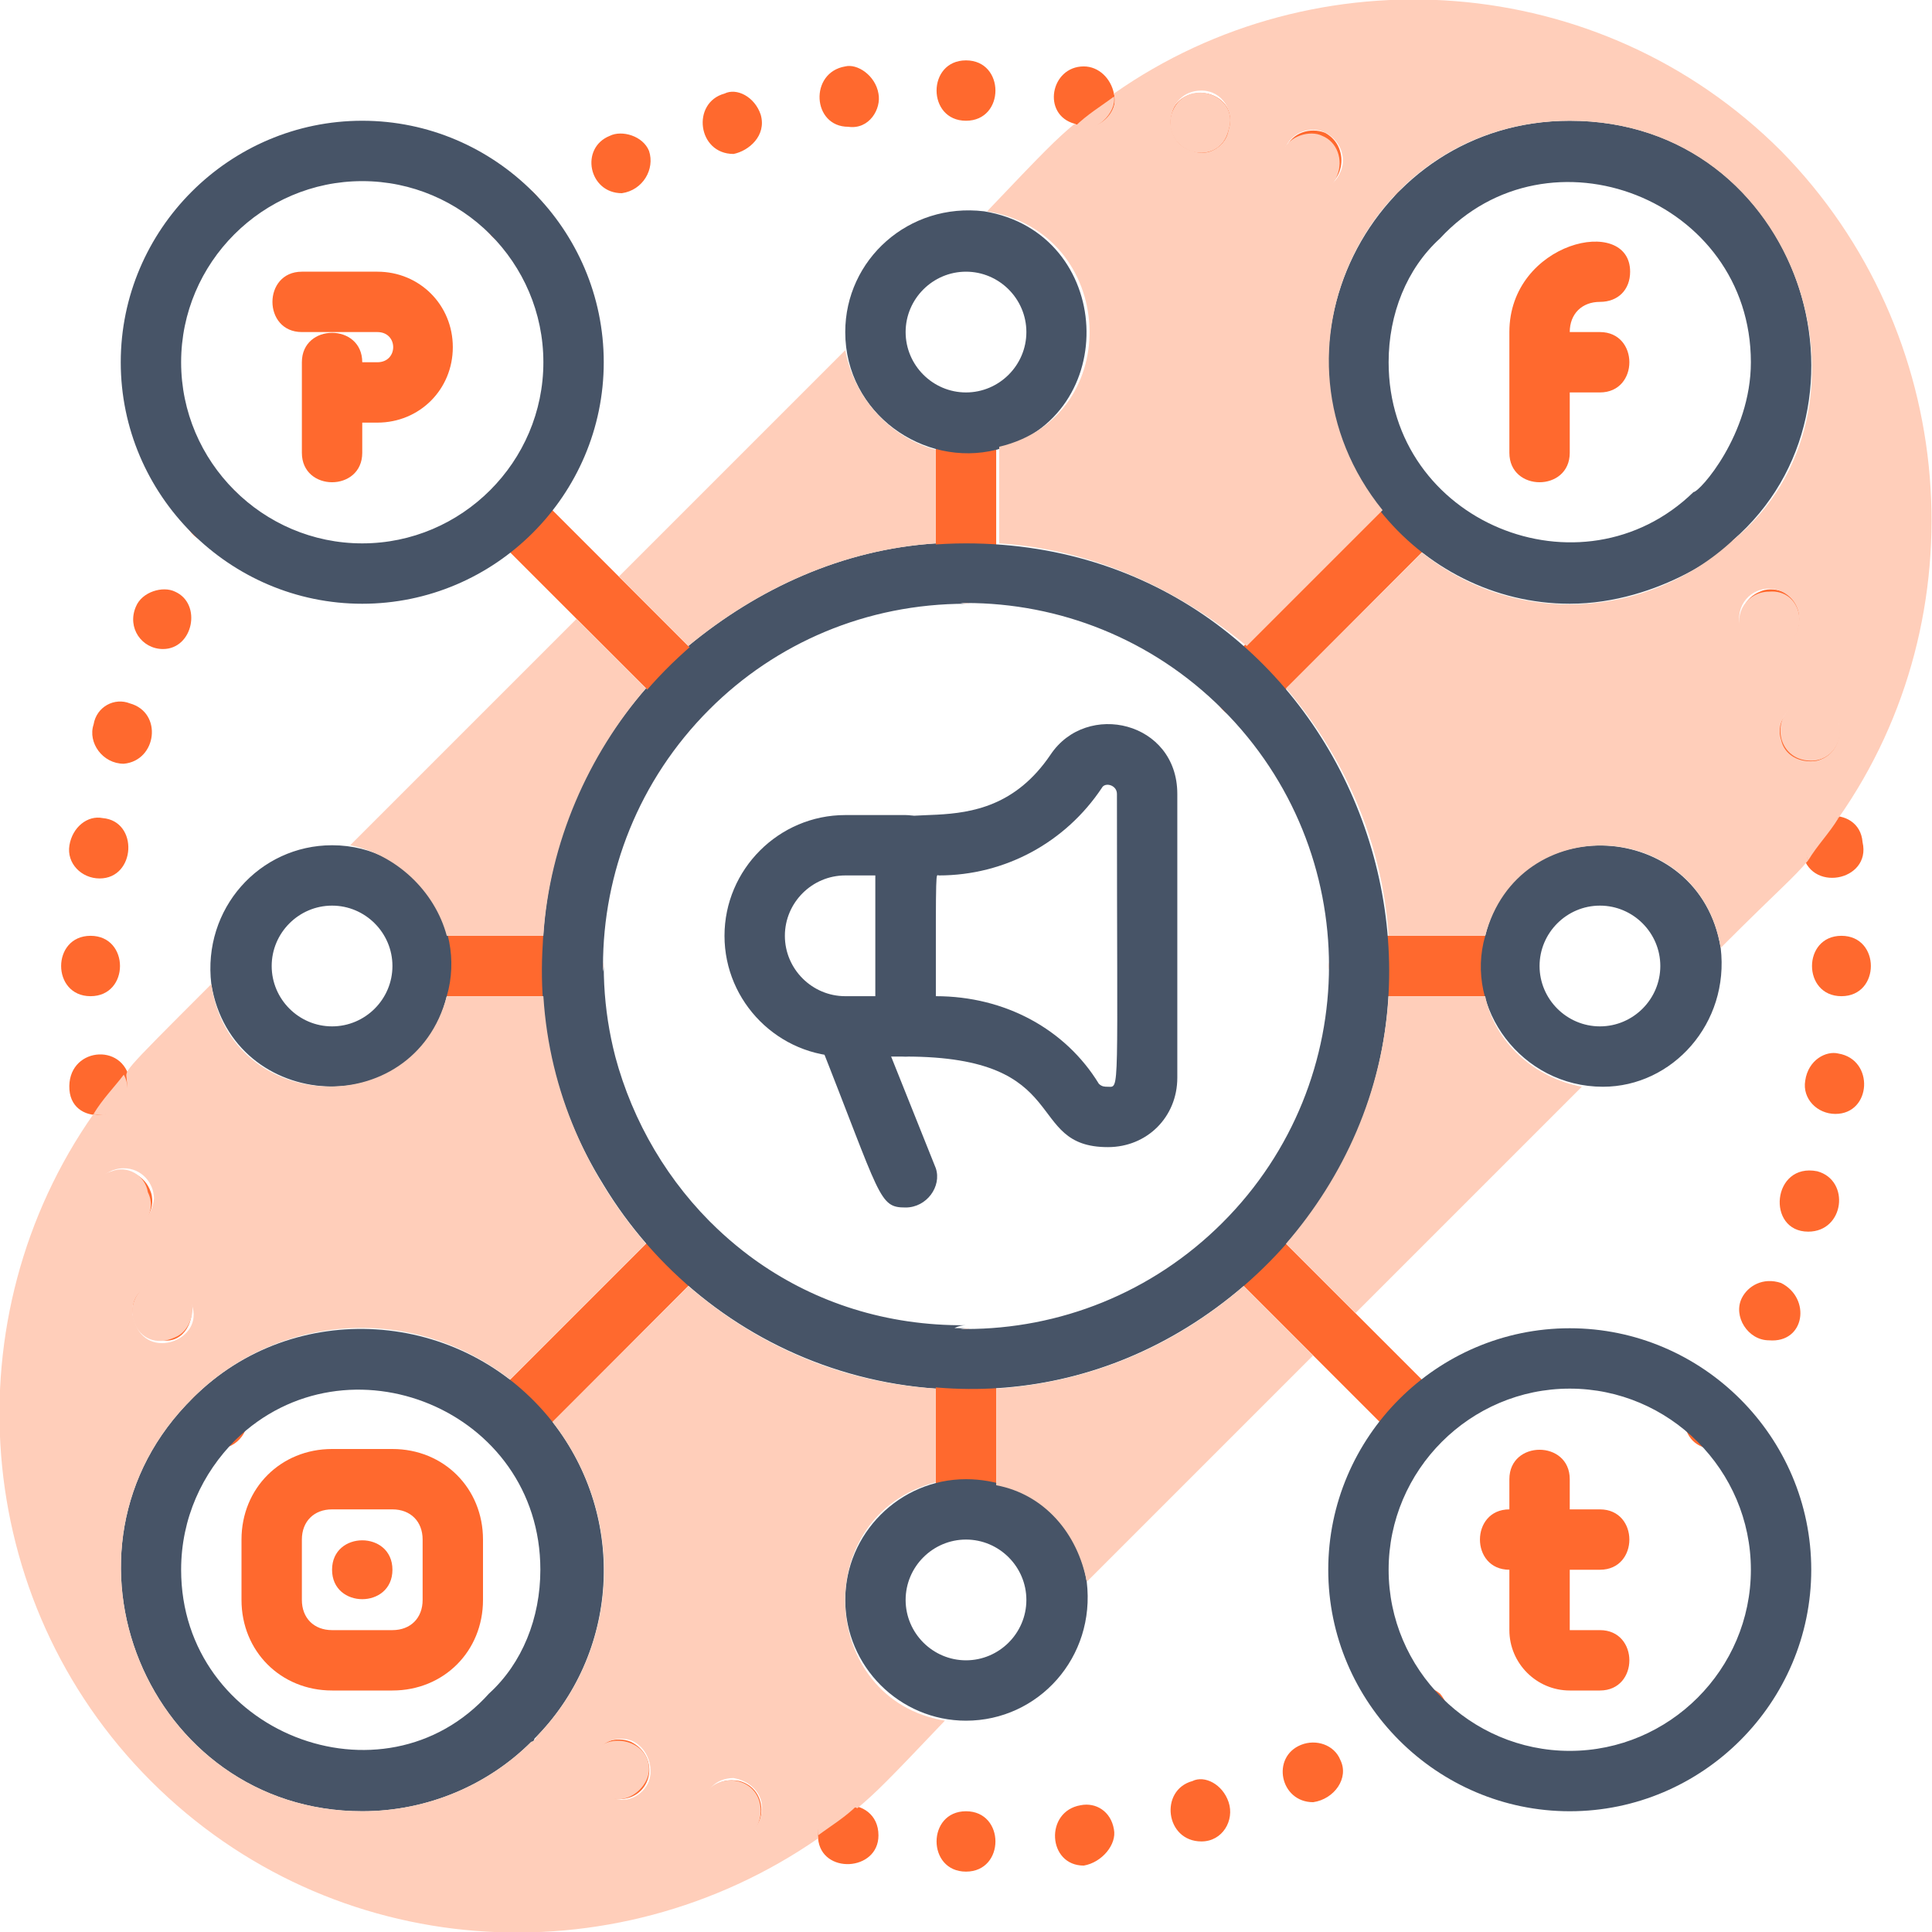 <svg xmlns="http://www.w3.org/2000/svg" xmlns:xlink="http://www.w3.org/1999/xlink" width="512" height="512" x="0" y="0" viewBox="0 0 64 64" style="enable-background:new 0 0 512 512" xml:space="preserve" class=""><g><path fill="#ff692e" d="m22.1 23.5-5.8-5.8c-.9-.9.5-2.4 1.4-1.4l5.8 5.8c.9.9-.4 2.3-1.4 1.4zM47.7 17.7c-6.2 6.2-5.9 6.1-6.5 6.1-.9 0-1.3-1.1-.7-1.7l5.8-5.8c.9-.9 2.3.5 1.4 1.4zM23.5 41.9C17.3 48.1 17.6 48 17 48c-.9 0-1.3-1.1-.7-1.7l5.8-5.8c.9-1 2.4.5 1.4 1.4zM46.3 47.7l-5.8-5.8c-.9-.9.5-2.4 1.4-1.4l5.8 5.8c.9.9-.4 2.3-1.4 1.4zM19 33h-5c-1.3 0-1.3-2 0-2h5c1.3 0 1.3 2 0 2zM50 33h-5c-1.3 0-1.3-2 0-2h5c1.3 0 1.3 2 0 2zM33 14v5c0 1.3-2 1.3-2 0v-5c0-1.3 2-1.3 2 0zM33 45v5c0 1.3-2 1.3-2 0v-5c0-1.3 2-1.3 2 0zM17 8.1c-1.1 0-1.4-1.5-.4-1.9s1.9.8 1.1 1.6c-.1.2-.4.3-.7.3zM32 2c-1.3 0-1.3 2 0 2s1.3-2 0-2zm4.9 1.1c-.1-.5-.5-.9-1-.9-1.1 0-1.4 1.6-.3 1.9.7.4 1.5-.3 1.3-1zm-7.8 0c-.1-.6-.7-1-1.1-.9-1.2.2-1.1 2 .1 2 .7.1 1.1-.6 1-1.1zm10.9 0c-.6-.1-1.1.2-1.2.7-.2.6.3 1.3 1 1.3 1.1-.1 1.4-1.7.2-2zm-14.8.7c-.2-.6-.8-.9-1.2-.7-1.1.3-.9 2 .3 2 .5-.1 1.1-.6.9-1.3zm18.7.6c-.5-.2-1.1 0-1.3.5-.3.7.2 1.4.9 1.4 1 0 1.3-1.4.4-1.9zM21.5 5c-.2-.5-.9-.7-1.3-.5-1 .4-.7 1.9.4 1.9.7-.1 1.1-.8.9-1.4zM48 7.1c0 .6-.5 1-1 1-.7 0-1.2-.7-.9-1.4.3-.9 1.9-.7 1.9.4zM18 56.8c0 1.1-1.5 1.4-1.9.4-.2-.4-.1-.8.2-1.1.6-.5 1.7-.2 1.7.7zM20.9 57.7c-.5-.2-1.1 0-1.3.5-.3.7.2 1.4.9 1.4 1.1 0 1.4-1.4.4-1.9zm23.5.6c-.2-.5-.8-.7-1.3-.5-1 .4-.7 1.9.4 1.9.7-.1 1.2-.8.9-1.4zm-19.9.7c-1.5-.3-1.7 2-.3 2 1.2 0 1.4-1.7.3-2zm16.2.7c-.2-.6-.8-.9-1.2-.7-1.1.3-.9 2 .3 2 .7 0 1.1-.7.9-1.3zm-13.6 1.2c.1 1.2 2 1.1 2-.1 0-1.4-2.2-1.3-2 .1zm9.8-.3c-.1-.6-.6-.9-1.1-.8-1.2.2-1.1 2 .1 2 .6-.1 1.1-.7 1-1.2zM32 60c-1.3 0-1.3 2 0 2s1.3-2 0-2zM47 57.8c-.9 0-1.3-1.1-.7-1.7.3-.3.9-.4 1.4 0 .6.7.1 1.7-.7 1.7zM8.2 47c0 .7-.7 1.2-1.4.9-.8-.3-.8-1.2-.4-1.6.6-.6 1.8-.3 1.8.7zM5.8 19.6c-.4-.2-1.1 0-1.3.5-.3.7.2 1.4.9 1.4 1 0 1.3-1.5.4-1.9zm-1.5 3.7c-.5-.2-1.1.1-1.2.7-.2.6.3 1.3 1 1.3 1.1-.1 1.3-1.7.2-2zm-.9 3.8c-.5-.1-1 .3-1.1.9s.4 1.1 1 1.1c1.2 0 1.3-1.9.1-2zM3 31c-1.3 0-1.3 2 0 2s1.3-2 0-2zm1.3 4.8c-.2-1.3-2.1-1.1-2 .3.1 1.3 2.2 1 2-.3zm.7 3.7c-.2-.6-.8-.8-1.2-.7-1.1.3-.9 2 .3 2 .6 0 1.1-.7.9-1.3zm1.3 3.6c-.3-.6-.9-.8-1.3-.6-1 .4-.7 1.9.4 1.9.7.1 1.1-.7.9-1.3zM7.1 18c-.7 0-1.2-.7-.9-1.4.3-.8 1.5-.8 1.8 0 .4.6-.1 1.4-.9 1.4zM57.4 17.9c-1 .6-2.1-.5-1.3-1.5 0 0 .2-.2.5-.3 1-.3 1.7 1 .8 1.8zM59.6 20.1c-.2-.5-.9-.7-1.3-.5-1 .4-.7 1.9.4 1.9.7 0 1.1-.8.9-1.4zm1.3 3.9c0-.3-.4-.7-1-.7s-1.1.6-1 1.3c.5 1.2 2.4.6 2-.6zm.8 3.9c-.1-1.3-2.2-1.1-2 .3s2.3 1 2-.3zM61 31c-1.3 0-1.3 2 0 2s1.3-2 0-2zm-.1 3.9c-.4-.1-1 .2-1.1.9-.1.6.4 1.1 1 1.1 1.2 0 1.3-1.8.1-2zm-.7 3.9c-1.5-.3-1.7 2-.3 2 1.2 0 1.4-1.7.3-2zM59 42.5c-.6-.2-1.1.1-1.3.5-.3.6.2 1.4.9 1.4 1.2.1 1.4-1.4.4-1.9zM56.8 48c-.6 0-1-.4-1-1 0-1 1.1-1.3 1.7-.7.7.7.2 1.7-.7 1.7z" opacity="1" data-original="#00aeee"></path><path fill="#475467" d="M12 20c-4.4 0-8-3.6-8-8s3.6-8 8-8 8 3.6 8 8-3.6 8-8 8zm0-14c-3.3 0-6 2.7-6 6s2.7 6 6 6 6-2.7 6-6-2.7-6-6-6zM52 4c-6.6 0-10.4 7.6-6.3 12.9 1.5 1.9 3.8 3.1 6.3 3.1 3 0 5.4-1.9 5.4-2.1C62.6 13.4 59.6 4 52 4zm-6 8c0-1.6.6-3.1 1.7-4.1C51.3 4 58 6.6 58 12c0 2.4-1.7 4.3-1.9 4.3-3.7 3.6-10.1 1-10.1-4.3zM18.3 47.1c-3-3.8-8.6-4.1-11.9-.8C1.3 51.3 4.9 60 12 60c2.2 0 4.2-.9 5.6-2.3 0 0 .1 0 .1-.1 2.8-2.8 3.1-7.3.6-10.5zM6 52c0-1.7.7-3.2 1.8-4.3 3.7-3.6 10.1-1 10.1 4.3 0 1.6-.6 3.1-1.7 4.1C12.7 60 6 57.4 6 52zM52 60c-4.4 0-8-3.6-8-8s3.6-8 8-8 8 3.6 8 8-3.6 8-8 8zm0-14c-3.3 0-6 2.7-6 6s2.7 6 6 6 6-2.7 6-6-2.7-6-6-6zM36.7 38c-2.8 0-1.1-3-6.7-3-.6 0-1-.4-1-1v-6c0-2.1 3.5.4 5.8-3 1.2-1.8 4.2-1.1 4.2 1.3v9.4c0 1.3-1 2.3-2.3 2.3zM31 33c2.3 0 4.3 1.1 5.4 2.9.1.1.2.1.3.1.4 0 .3.4.3-9.7 0-.3-.4-.4-.5-.2-1.2 1.8-3.2 2.9-5.4 2.9-.1 0-.1-.4-.1 4zm5.7-7c0-1.3 0-1.3 0 0z" opacity="1" data-original="#1a4d7e" class=""></path><path fill="#475467" d="M30 35h-2c-2.2 0-4-1.8-4-4s1.8-4 4-4h2c.6 0 1 .4 1 1v6c0 .6-.4 1-1 1zm-2-6c-1.1 0-2 .9-2 2s.9 2 2 2h1v-4z" opacity="1" data-original="#1a4d7e" class=""></path><path fill="#475467" d="M30 40c-.9 0-.8-.3-2.9-5.6-.5-1.2 1.4-2 1.9-.7l2 5c.2.6-.3 1.3-1 1.3z" opacity="1" data-original="#1a4d7e" class=""></path><path fill="#475467" d="M20 32c0 .5-.5 1-1 1h-1c.5 6.9 6 12.5 13 13v-1c0-.5.5-1 1-1-6.6 0-12-5.4-12-12zm12-12c-.5 0-1-.5-1-1v-1c-3.1.2-5.9 1.5-8.2 3.4l.7.7c.4.4.4 1 0 1.4 2.2-2.2 5.2-3.5 8.5-3.5zm-8.5 3.5c-.4.4-1 .4-1.4 0l-.7-.7c-7.5 8.6-2 22.3 9.6 23.1v-1c0-.5.5-1 1-1-10.6.1-16.1-12.8-8.5-20.4zM32 18c-7.3 0-13.4 5.7-14 13-1 11.9 13.5 19.9 23.2 11.6C50.9 34.2 45 18 32 18zm8.5 22.5c-4.7 4.7-12.3 4.7-17 0s-4.7-12.3 0-17 12.3-4.7 17 0 4.7 12.3 0 17zm-17-17c-.4.4-1 .4-1.4 0l-.7-.7c-7.5 8.6-2 22.3 9.6 23.1v-1c0-.5.5-1 1-1-10.6.1-16.1-12.8-8.5-20.4z" opacity="1" data-original="#1a4d7e" class=""></path><path fill="#ff692e" d="M50 15v-4c0-3 4-3.9 4-2 0 .6-.4 1-1 1s-1 .4-1 1v4c0 1.3-2 1.3-2 0z" opacity="1" data-original="#00aeee"></path><path fill="#ff692e" d="M53 13h-2c-1.3 0-1.3-2 0-2h2c1.3 0 1.3 2 0 2zM53 56h-1c-1.1 0-2-.9-2-2v-5c0-1.3 2-1.3 2 0v5h1c1.3 0 1.3 2 0 2z" opacity="1" data-original="#00aeee"></path><path fill="#ff692e" d="M53 52h-3c-1.3 0-1.3-2 0-2h3c1.3 0 1.3 2 0 2zM13 56h-2c-1.7 0-3-1.3-3-3v-2c0-1.7 1.3-3 3-3h2c1.7 0 3 1.3 3 3v2c0 1.7-1.3 3-3 3zm-2-6c-.6 0-1 .4-1 1v2c0 .6.4 1 1 1h2c.6 0 1-.4 1-1v-2c0-.6-.4-1-1-1z" opacity="1" data-original="#00aeee"></path><path fill="#ff692e" d="M13 52c0 1.3-2 1.3-2 0s2-1.3 2 0zM12.5 14H11c-1.3 0-1.3-2 0-2h1.5c.7 0 .7-1 0-1H10c-1.3 0-1.3-2 0-2h2.5c1.4 0 2.5 1.1 2.5 2.5S13.9 14 12.5 14z" opacity="1" data-original="#00aeee"></path><path fill="#ff692e" d="M10 15v-3c0-1.3 2-1.3 2 0v3c0 1.3-2 1.3-2 0z" opacity="1" data-original="#00aeee"></path><path fill="#475467" d="M11 28c-2.4 0-4.3 2.1-4 4.6.7 4.3 6.8 4.6 7.8.4.7-2.4-1.1-5-3.8-5zm0 6c-1.1 0-2-.9-2-2s.9-2 2-2 2 .9 2 2-.9 2-2 2zM57 31.4c-.7-4.3-6.8-4.6-7.8-.4-.7 2.4 1.2 5 3.9 5 2.3 0 4.2-2.1 3.9-4.6zm-6 .6c0-1.1.9-2 2-2s2 .9 2 2-.9 2-2 2-2-.9-2-2zM32.6 7c-2.5-.3-4.6 1.6-4.6 4 0 2.7 2.6 4.5 5 3.9 4.2-1.1 3.9-7.2-.4-7.9zm-.6 6c-1.1 0-2-.9-2-2s.9-2 2-2 2 .9 2 2-.9 2-2 2zM36 52.4c-.3-2-2-3.4-4-3.4-2.2 0-4 1.8-4 4s1.8 4 4 4c2.4 0 4.3-2.1 4-4.6zm-6 .6c0-1.1.9-2 2-2s2 .9 2 2-.9 2-2 2-2-.9-2-2z" opacity="1" data-original="#1a4d7e" class=""></path><g fill="#00aeee"><path d="M31 49.1V46c-3.1-.2-5.9-1.4-8.2-3.4l-4.5 4.5c2.5 3.2 2.2 7.6-.5 10.4 0 0-.1.2-.2.2-1.4 1.4-3.4 2.3-5.6 2.3-7.1 0-10.7-8.7-5.6-13.7l.1-.1c2.8-2.7 7.2-3 10.4-.5l4.5-4.5c-1.9-2.2-3.2-5-3.4-8.2h-3.2c-1.1 4.2-7.2 3.9-7.8-.4-3.2 3.2-2.8 2.8-2.8 3.2.1.6-.6 1.3-1.1 1.1C-1.6 43.6-1 53 5 59s15.3 6.6 22.1 1.9c-.1-.8.7-1.3 1.3-1 .6-.5 1-.9 2.9-2.9-4.2-.7-4.5-6.8-.3-7.9zm-24.7-6c.6 1.2-1.3 2-1.8.8-.6-1.3 1.3-2 1.8-.8zM3.1 40c-.2-.6.3-1.3 1-1.3.6 0 1 .5 1 1-.1 1.2-1.7 1.5-2 .3zm18.4 19c-.2.5-.8.8-1.3.5-1-.4-.7-1.9.4-1.9.7 0 1.1.8.9 1.4zm3.7 1.2c-.2.6-.8.8-1.2.7-1.1-.3-.9-2 .3-2 .6.1 1.1.6.9 1.3z" opacity="1" fill="#ffceba" data-original="#00aeee30" class=""></path><path d="M3.1 36.9c.3-.5.7-.9 1-1.3.4.7-.3 1.5-1 1.3zM4 40.8c-1.2 0-1.4-1.7-.3-2 .5-.2 1.1.1 1.2.7.3.6-.1 1.3-.9 1.3zM5 42.5c.5-.2 1.1 0 1.3.5.2.4 0 1.1-.5 1.3-1.3.6-2-1.2-.8-1.8zM21.5 58.6c0 .5-.5 1-1 1-.7 0-1.2-.7-.9-1.4.4-.9 1.9-.6 1.9.4zM25.2 60c0 .6-.5 1-1 1-.7 0-1.1-.6-1-1.3.4-1.1 2-.9 2 .3zM28.4 59.8c-.4.4-.9.7-1.3 1-.1-.7.7-1.3 1.3-1zM21.4 22.8C19.5 25 18.2 27.9 18 31h-3.2c-.4-1.5-1.7-2.7-3.2-3l7.5-7.5zM31 14.9V18c-3.1.2-5.9 1.5-8.2 3.4l-2.3-2.3 7.5-7.5c.3 1.6 1.5 2.9 3 3.3zM59 5c-6-6-15.4-6.6-22.1-1.9.2.6-.6 1.4-1.3 1-.6.5-1 .9-2.9 2.9 4.3.7 4.6 6.8.4 7.8V18c3.1.2 5.9 1.5 8.2 3.4l4.5-4.5C41.6 11.7 45.3 4 52 4c7.7 0 10.6 9.7 5.4 13.9-2.8 2.6-7.2 2.9-10.3.4l-4.5 4.5c1.9 2.2 3.2 5.1 3.4 8.2h3.2c1.1-4.2 7.1-3.9 7.8.4 2-2 2.4-2.3 2.9-2.9-.3-.7.4-1.5 1-1.4C65.6 20.4 64.9 11 59 5zm-18.3-.7c-.1.6-.7.9-1.2.7-1.1-.3-.9-2 .3-2 .7 0 1.1.7.9 1.3zm3.7 1.4c-.2.5-.8.8-1.3.5-1-.4-.7-1.9.4-1.9.7 0 1.2.8.9 1.4zm13.3 15.2c-.3-.7.2-1.4.9-1.4.5 0 1 .4 1 1 0 1.1-1.4 1.4-1.9.4zm2.5 4.3c-.6.1-1.1-.2-1.2-.7-.2-.6.3-1.3 1-1.3 1.1 0 1.3 1.7.2 2z" opacity="1" fill="#ffceba" data-original="#00aeee30" class=""></path><path d="M35.6 4.2c.4-.4.9-.7 1.3-1 .1.5-.6 1.3-1.3 1zM38.8 3.8c.4-1.3 2.3-.7 1.9.5-.3 1.3-2.2.8-1.9-.5zM42.5 5c.2-.5.9-.7 1.3-.5.5.2.7.8.5 1.3-.4 1.2-2.3.4-1.8-.8zM52.4 36l-7.5 7.5-2.3-2.3c1.9-2.2 3.2-5 3.4-8.2h3.2c.3 1.5 1.6 2.7 3.2 3zM43.5 44.9 36 52.4c-.3-1.6-1.4-2.9-3-3.2V46c3.1-.2 5.9-1.4 8.2-3.4zM59 21.5c-.6.2-1.1-.1-1.3-.5-.3-.7.2-1.4.9-1.4 1.1-.1 1.4 1.4.4 1.9zM60.9 27.1c-.3.5-.7.9-1 1.4-.4-.8.3-1.6 1-1.4zM60 25.2c-1.2 0-1.4-1.6-.3-2 .6-.2 1.2.3 1.2.7.2.6-.2 1.3-.9 1.3z" opacity="1" fill="#ffceba" data-original="#00aeee30" class=""></path></g></g></svg>